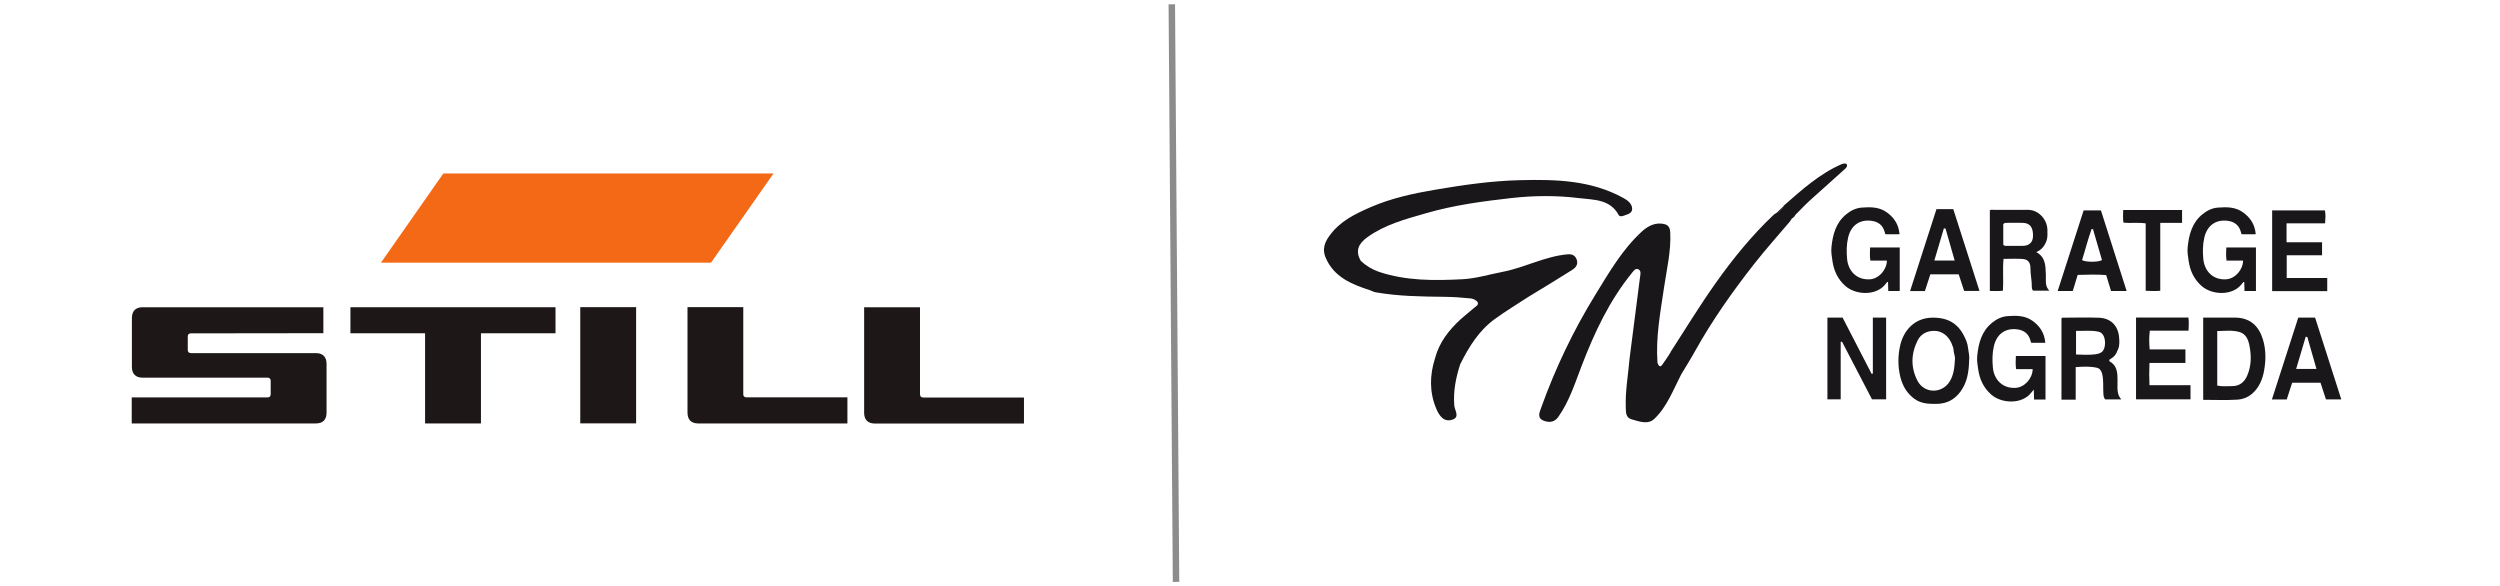 <?xml version="1.0" encoding="UTF-8"?><svg id="final" xmlns="http://www.w3.org/2000/svg" viewBox="0 0 290 68"><defs><style>.cls-1,.cls-2{fill:none;}.cls-3{fill:#f46915;}.cls-4{fill:#1d1718;}.cls-5{fill:#1a171b;}.cls-2{stroke:#8c8c8c;stroke-linejoin:round;stroke-width:.75px;}</style></defs><g id="STILL"><polygon class="cls-4" points="40.65 35.64 64.44 35.64 64.44 38.66 55.79 38.66 55.79 49.12 49.31 49.12 49.31 38.66 40.65 38.66 40.65 35.64"/><path class="cls-4" d="M79.74,35.63h6.48v10.09c0,.25,.12,.37,.38,.37h11.7v3.03h-17.3c-.82,0-1.25-.44-1.25-1.26v-12.23Z"/><rect class="cls-4" x="67.31" y="35.63" width="6.48" height="13.48"/><path class="cls-4" d="M15.3,36.89c0-.82,.44-1.25,1.25-1.25h20.96v3.01l-15.36,.02c-.25,0-.37,.13-.37,.38v1.54c0,.25,.13,.37,.37,.37h14.48c.81,0,1.25,.43,1.25,1.25v5.66c0,.82-.43,1.25-1.25,1.25H15.28v-3.02h15.75c.24,0,.37-.13,.37-.38v-1.54c0-.24-.12-.37-.37-.37h-14.48c-.82,0-1.25-.44-1.25-1.25v-5.66Z"/><path class="cls-4" d="M100.24,35.64h6.48v10.09c0,.25,.12,.38,.38,.38h11.68v3.02h-17.29c-.82,0-1.25-.44-1.25-1.25v-12.23Z"/><polygon class="cls-3" points="51.43 20.12 89.73 20.12 82.48 30.47 44.19 30.47 51.43 20.12"/></g><line class="cls-2" x1="135.93" y1=".5" x2="136.42" y2="67.5"/><rect class="cls-1" x="268.56" y="23.11" width="17.93" height="27.66"/><g><g><path class="cls-5" d="M188.28,22.95c-3.75-2.06-7.83-2.15-11.96-2.05-3.31,.08-6.55,.55-9.8,1.1-2.59,.44-5.14,.99-7.55,2.04-1.79,.78-3.57,1.64-4.75,3.31h0c-.57,.76-.85,1.59-.46,2.5,.96,2.3,3.04,3.13,5.19,3.83,.22,.08,.43,.2,.65,.23,2.63,.46,5.28,.49,7.93,.52,1.03,.01,2.06,.08,3.09,.19,.28,.03,.65,.21,.78,.43,.18,.31-.21,.49-.41,.67-.5,.44-1.03,.84-1.52,1.28-1.39,1.27-2.52,2.71-3.01,4.57-.62,1.95-.66,3.91,.14,5.82,.34,.82,.91,1.69,1.98,1.25,.74-.31,.17-1.05,.12-1.59-.14-1.65,.18-3.24,.68-4.79h0c1-2.01,2.17-3.91,4.01-5.25,1.26-.92,2.6-1.72,3.91-2.58,1.7-1.04,3.41-2.06,5.09-3.13,.36-.23,.68-.59,.53-1.11-.15-.54-.54-.74-1.08-.69-2.61,.23-4.93,1.52-7.47,2.02-1.57,.3-3.14,.79-4.72,.87-3.26,.17-6.54,.2-9.7-.86-.78-.27-1.48-.69-2.09-1.26-.7-1.18-.25-2.03,.75-2.75,2.04-1.47,4.42-2.1,6.79-2.78,3.26-.95,6.6-1.39,9.95-1.77,2.6-.29,5.22-.31,7.81,.01,1.71,.21,3.64,.1,4.64,2.02,.04,.08,.32,.11,.44,.06,.44-.18,1.09-.25,1.09-.83,0-.6-.54-1.01-1.04-1.28Zm-33.57,4.57c.08,.03,.15,.06,.22,.09-.07-.03-.14-.06-.22-.09Zm-.3-.1c.05,.02,.11,.03,.16,.05-.05-.02-.11-.03-.16-.05Zm14.83,14.17s.03,.06,.05,.1c-.01-.03-.03-.07-.05-.1Zm.11,.34s0,.07,.01,.11c0-.04,0-.07-.01-.11Zm-14.36-14.29s.09,.05,.13,.08c-.04-.03-.08-.06-.13-.08Z"/><path class="cls-5" d="M206.94,23.87c-.16,.45-.51,.71-.93,.9,.31-.3,.62-.6,.93-.9Z"/><path class="cls-5" d="M208.02,25.28l.16-.17-.16,.17Z"/><path class="cls-5" d="M208.18,25.11l.1-.16-.1,.16Z"/><path class="cls-5" d="M207.86,25.38l.16-.1-.16,.1Z"/><path class="cls-5" d="M193.79,40.86c-.26,.4-.5,.81-.79,1.19-.19,.25-.43,.83-.73,.05-.22-2.98,.34-5.9,.77-8.82,.31-2.09,.81-4.16,.71-6.29-.02-.41-.12-.83-.6-.97-1.08-.31-2,.2-2.71,.85-2.27,2.09-3.8,4.76-5.39,7.34-2.54,4.13-4.63,8.5-6.27,13.07-.22,.61-.54,1.27,.43,1.57,.63,.2,1.16,.06,1.54-.47,1.29-1.82,1.95-3.94,2.74-5.99,1.47-3.82,3.19-7.5,5.79-10.7,.19-.23,.43-.63,.78-.45,.37,.2,.21,.66,.17,1-.39,3.12-.8,6.24-1.2,9.35h0c-.16,1.89-.51,3.77-.44,5.68,.02,.58-.01,1.17,.67,1.37,.88,.25,1.91,.65,2.64-.05,1.49-1.42,2.19-3.37,3.12-5.16,.55-.92,1.12-1.82,1.64-2.76,1.97-3.53,4.3-6.83,6.79-10.01,1.34-1.71,2.8-3.34,4.21-5l.19-.31,.16-.1h0l.16-.17h0l.1-.16c.56-.56,1.11-1.15,1.7-1.69,1.32-1.2,2.67-2.38,3.99-3.58,.18-.16,.41-.37,.24-.62-.06-.09-.38-.07-.54,0-2.59,1.12-4.65,2.99-6.73,4.81-.16,.45-.51,.71-.93,.9h0c-.09,.06-.19,.11-.26,.18-2.52,2.39-4.71,5.07-6.71,7.9-1.85,2.6-3.51,5.34-5.25,8.02m-3.66-13.39s-.03,0-.03-.02c0-.02,0-.04,0-.06l.06,.03s-.02,.04-.04,.05Z"/><path class="cls-5" d="M190.16,27.42s-.02,.03-.04,.05c0,0-.03,0-.03-.02,0-.02,0-.04,0-.06,.02,0,.04,.02,.06,.03Z"/></g><path class="cls-5" d="M233.84,41.3c-.02,.51-.05,.99,.03,1.52h1.92c-.02,1.08-.93,2.1-1.96,2.17-1.53,.1-2.54-.95-2.66-2.4-.07-.8-.07-1.61,.12-2.43,.32-1.4,1.32-2.15,2.75-1.95,.76,.11,1.27,.51,1.48,1.25,.05,.17,.09,.3,.09,.3,.45,.02,1.25,0,1.65,0q-.04-.32-.07-.45c-.18-.89-.68-1.56-1.4-2.08-.88-.64-1.89-.64-2.91-.56-.68,.05-1.27,.34-1.8,.77-1.21,.98-1.57,2.36-1.72,3.81-.06,.53,.03,1.07,.11,1.6,.17,1.16,.63,2.14,1.5,2.91,1.19,1.06,3.59,1.19,4.67-.23,.09-.12,.28-.34,.28-.34l.03,1.16h1.33v-5.05h-3.45Z"/><path class="cls-5" d="M211.98,46.32v-9.48h1.76c1.11,2.16,2.24,4.34,3.37,6.53l.14-.04v-6.49h1.54v9.48h-1.64c-1.15-2.21-2.31-4.45-3.48-6.69l-.15,.04v6.65h-1.53Z"/><path class="cls-5" d="M240.79,46.36h-1.66v-9.44c.09-.1,.19-.07,.28-.07,1.37,0,2.75-.05,4.12,.01,1.21,.05,2.15,.82,2.28,2.23,.04,.46,.08,.94-.1,1.39-.29,.71-.4,.86-1.02,1.25-.04,.11,0,.19,.1,.24,.62,.36,.79,.95,.83,1.61,.02,.3,.01,.61,.01,.92,0,.62-.07,1.25,.44,1.83h-1.87c-.15-.17-.2-.42-.21-.69-.05-.77,.05-1.55-.15-2.31-.09-.34-.28-.6-.6-.67-.79-.18-1.59-.13-2.46-.08v3.77Zm.03-5.24c.77,.03,1.5,.07,2.23-.02,.21-.03,.45-.08,.66-.2,.55-.31,.55-1.32,.36-1.82-.11-.28-.29-.51-.59-.59-.87-.21-1.75-.08-2.66-.11v2.73Z"/><path class="cls-5" d="M255.56,36.84c1.21,0,2.41,0,3.6,0,1.89-.02,2.89,1.02,3.35,2.57,.36,1.22,.34,2.45,.11,3.66-.17,.9-.52,1.77-1.21,2.45-.54,.53-1.2,.8-1.89,.84-1.3,.08-2.61,.02-3.95,.02v-9.53Zm1.64,1.56v6.33c.6,.12,1.17,.06,1.73,.06,.86,0,1.42-.46,1.75-1.23,.49-1.14,.49-2.32,.25-3.5-.14-.7-.42-1.35-1.19-1.56-.81-.22-1.65-.11-2.54-.1Z"/><path class="cls-5" d="M228.42,41.67c-.02,1.46-.22,2.68-1,3.75-.68,.93-1.59,1.41-2.75,1.43-.91,.01-1.8-.01-2.58-.57-.87-.63-1.38-1.5-1.64-2.51-.31-1.24-.31-2.49-.02-3.74,.39-1.66,1.61-3.13,3.66-3.18,2.15-.05,3.32,.91,4.03,2.77,.09,.23,.14,.48,.17,.72,.06,.51,.19,1.01,.14,1.34Zm-1.65,.03c.06-.3-.15-.73-.17-1.19,0-.13-.07-.27-.11-.4-.34-1.03-1.13-1.74-2.13-1.73-.8,0-1.53,.34-1.91,1.1-.78,1.55-.82,3.15-.02,4.69,.8,1.53,2.89,1.51,3.76,.04,.43-.73,.53-1.53,.58-2.51Z"/><path class="cls-5" d="M230.8,24.41c.11-.09,.23-.07,.34-.07,1.35,0,2.69,.02,4.04,0,1.29-.03,2.3,1.12,2.32,2.32,0,.4,.04,.8-.08,1.19-.2,.6-.52,1.09-1.21,1.39,1.13,.63,1.06,1.66,1.11,2.65,.03,.61-.15,1.25,.4,1.83h-1.86c-.12-.1-.17-.24-.17-.4,.02-.75-.17-1.48-.16-2.24,0-.62-.29-1-.9-1.04-.7-.05-1.41-.01-2.22-.01-.12,1.23,.01,2.46-.07,3.69-.52,.07-1,.03-1.52,.03v-9.34Zm1.59,4c.16,.14,.3,.11,.44,.11,.59,0,1.19,0,1.78,0,.78,0,1.21-.41,1.22-1.14,.02-1.02-.36-1.51-1.2-1.53-.61-.02-1.22,0-1.83,0-.14,0-.28-.01-.42,.14v2.42Z"/><path class="cls-5" d="M254.12,46.32h-6.34v-9.49h6.08c.06,.49,.04,.97,.01,1.53h-4.49c-.1,.76-.08,1.44-.02,2.17h4.15v1.57h-4.17c-.04,.9-.04,1.71,0,2.58h4.76v1.64Z"/><path class="cls-5" d="M263.56,24.41h6.13c.1,.49,.06,.96,.02,1.5h-4.47v2.19h4.12v1.51h-4.1v2.64h4.7v1.52h-6.39v-9.35Z"/><path class="cls-5" d="M268.55,36.84h-1.95l-3.06,9.5h1.72l.63-1.94h3.29l.63,1.93h1.78c-1.02-3.2-2.03-6.35-3.04-9.49Zm-2.2,5.97l1.11-3.74,.19,.02c.35,1.22,.7,2.43,1.06,3.71h-2.37Z"/><path class="cls-5" d="M241.71,24.41h2c1,3.12,1.98,6.21,2.98,9.35h-1.81l-.56-1.85c-1.07-.09-2.18-.05-3.31-.02-.2,.66-.38,1.25-.57,1.87h-1.75c1.01-3.13,2.01-6.24,3.01-9.35Zm1.08,2.18l-.16-.03c-.43,1.18-.73,2.41-1.11,3.61,.35,.25,1.92,.26,2.31,0-.34-1.19-.69-2.38-1.04-3.58Z"/><path class="cls-5" d="M246.29,24.36h6.83v1.49h-2.53v7.88c-.57,.05-1.09,.03-1.69,0v-7.82c-.9-.12-1.73,0-2.58-.08-.08-.49-.04-.96-.03-1.47Z"/><path class="cls-5" d="M226.58,24.26h-1.95l-3.06,9.5h1.72l.63-1.94h3.29l.63,1.93h1.78c-1.02-3.2-2.03-6.35-3.04-9.49Zm-2.2,5.97l1.11-3.74,.19,.02c.35,1.22,.7,2.43,1.06,3.71h-2.37Z"/><path class="cls-5" d="M258.25,28.71c-.02,.51-.05,.99,.03,1.52h1.92c-.02,1.08-.93,2.1-1.96,2.17-1.53,.1-2.54-.95-2.66-2.4-.07-.8-.07-1.61,.12-2.43,.32-1.4,1.32-2.15,2.75-1.95,.76,.11,1.27,.51,1.48,1.25,.05,.17,.09,.3,.09,.3,.45,.02,1.25,0,1.65,0q-.04-.32-.07-.45c-.18-.89-.68-1.56-1.4-2.08-.88-.64-1.89-.64-2.91-.56-.68,.05-1.27,.34-1.8,.77-1.21,.98-1.57,2.36-1.72,3.81-.06,.53,.03,1.07,.11,1.6,.17,1.16,.63,2.14,1.5,2.91,1.19,1.06,3.59,1.19,4.67-.23,.09-.12,.28-.34,.28-.34l.03,1.16h1.33v-5.05h-3.45Z"/><path class="cls-5" d="M216.93,28.71c-.02,.51-.05,.99,.03,1.52h1.92c-.02,1.08-.93,2.1-1.96,2.17-1.53,.1-2.54-.95-2.66-2.4-.07-.8-.07-1.61,.12-2.43,.32-1.4,1.32-2.15,2.75-1.95,.76,.11,1.27,.51,1.48,1.25,.05,.17,.09,.3,.09,.3,.45,.02,1.25,0,1.65,0q-.04-.32-.07-.45c-.18-.89-.68-1.56-1.4-2.08-.88-.64-1.89-.64-2.91-.56-.68,.05-1.27,.34-1.8,.77-1.21,.98-1.57,2.36-1.72,3.81-.06,.53,.03,1.07,.11,1.6,.17,1.16,.63,2.14,1.5,2.91,1.19,1.06,3.59,1.19,4.67-.23,.09-.12,.28-.34,.28-.34l.03,1.16h1.33v-5.05h-3.45Z"/></g></svg>